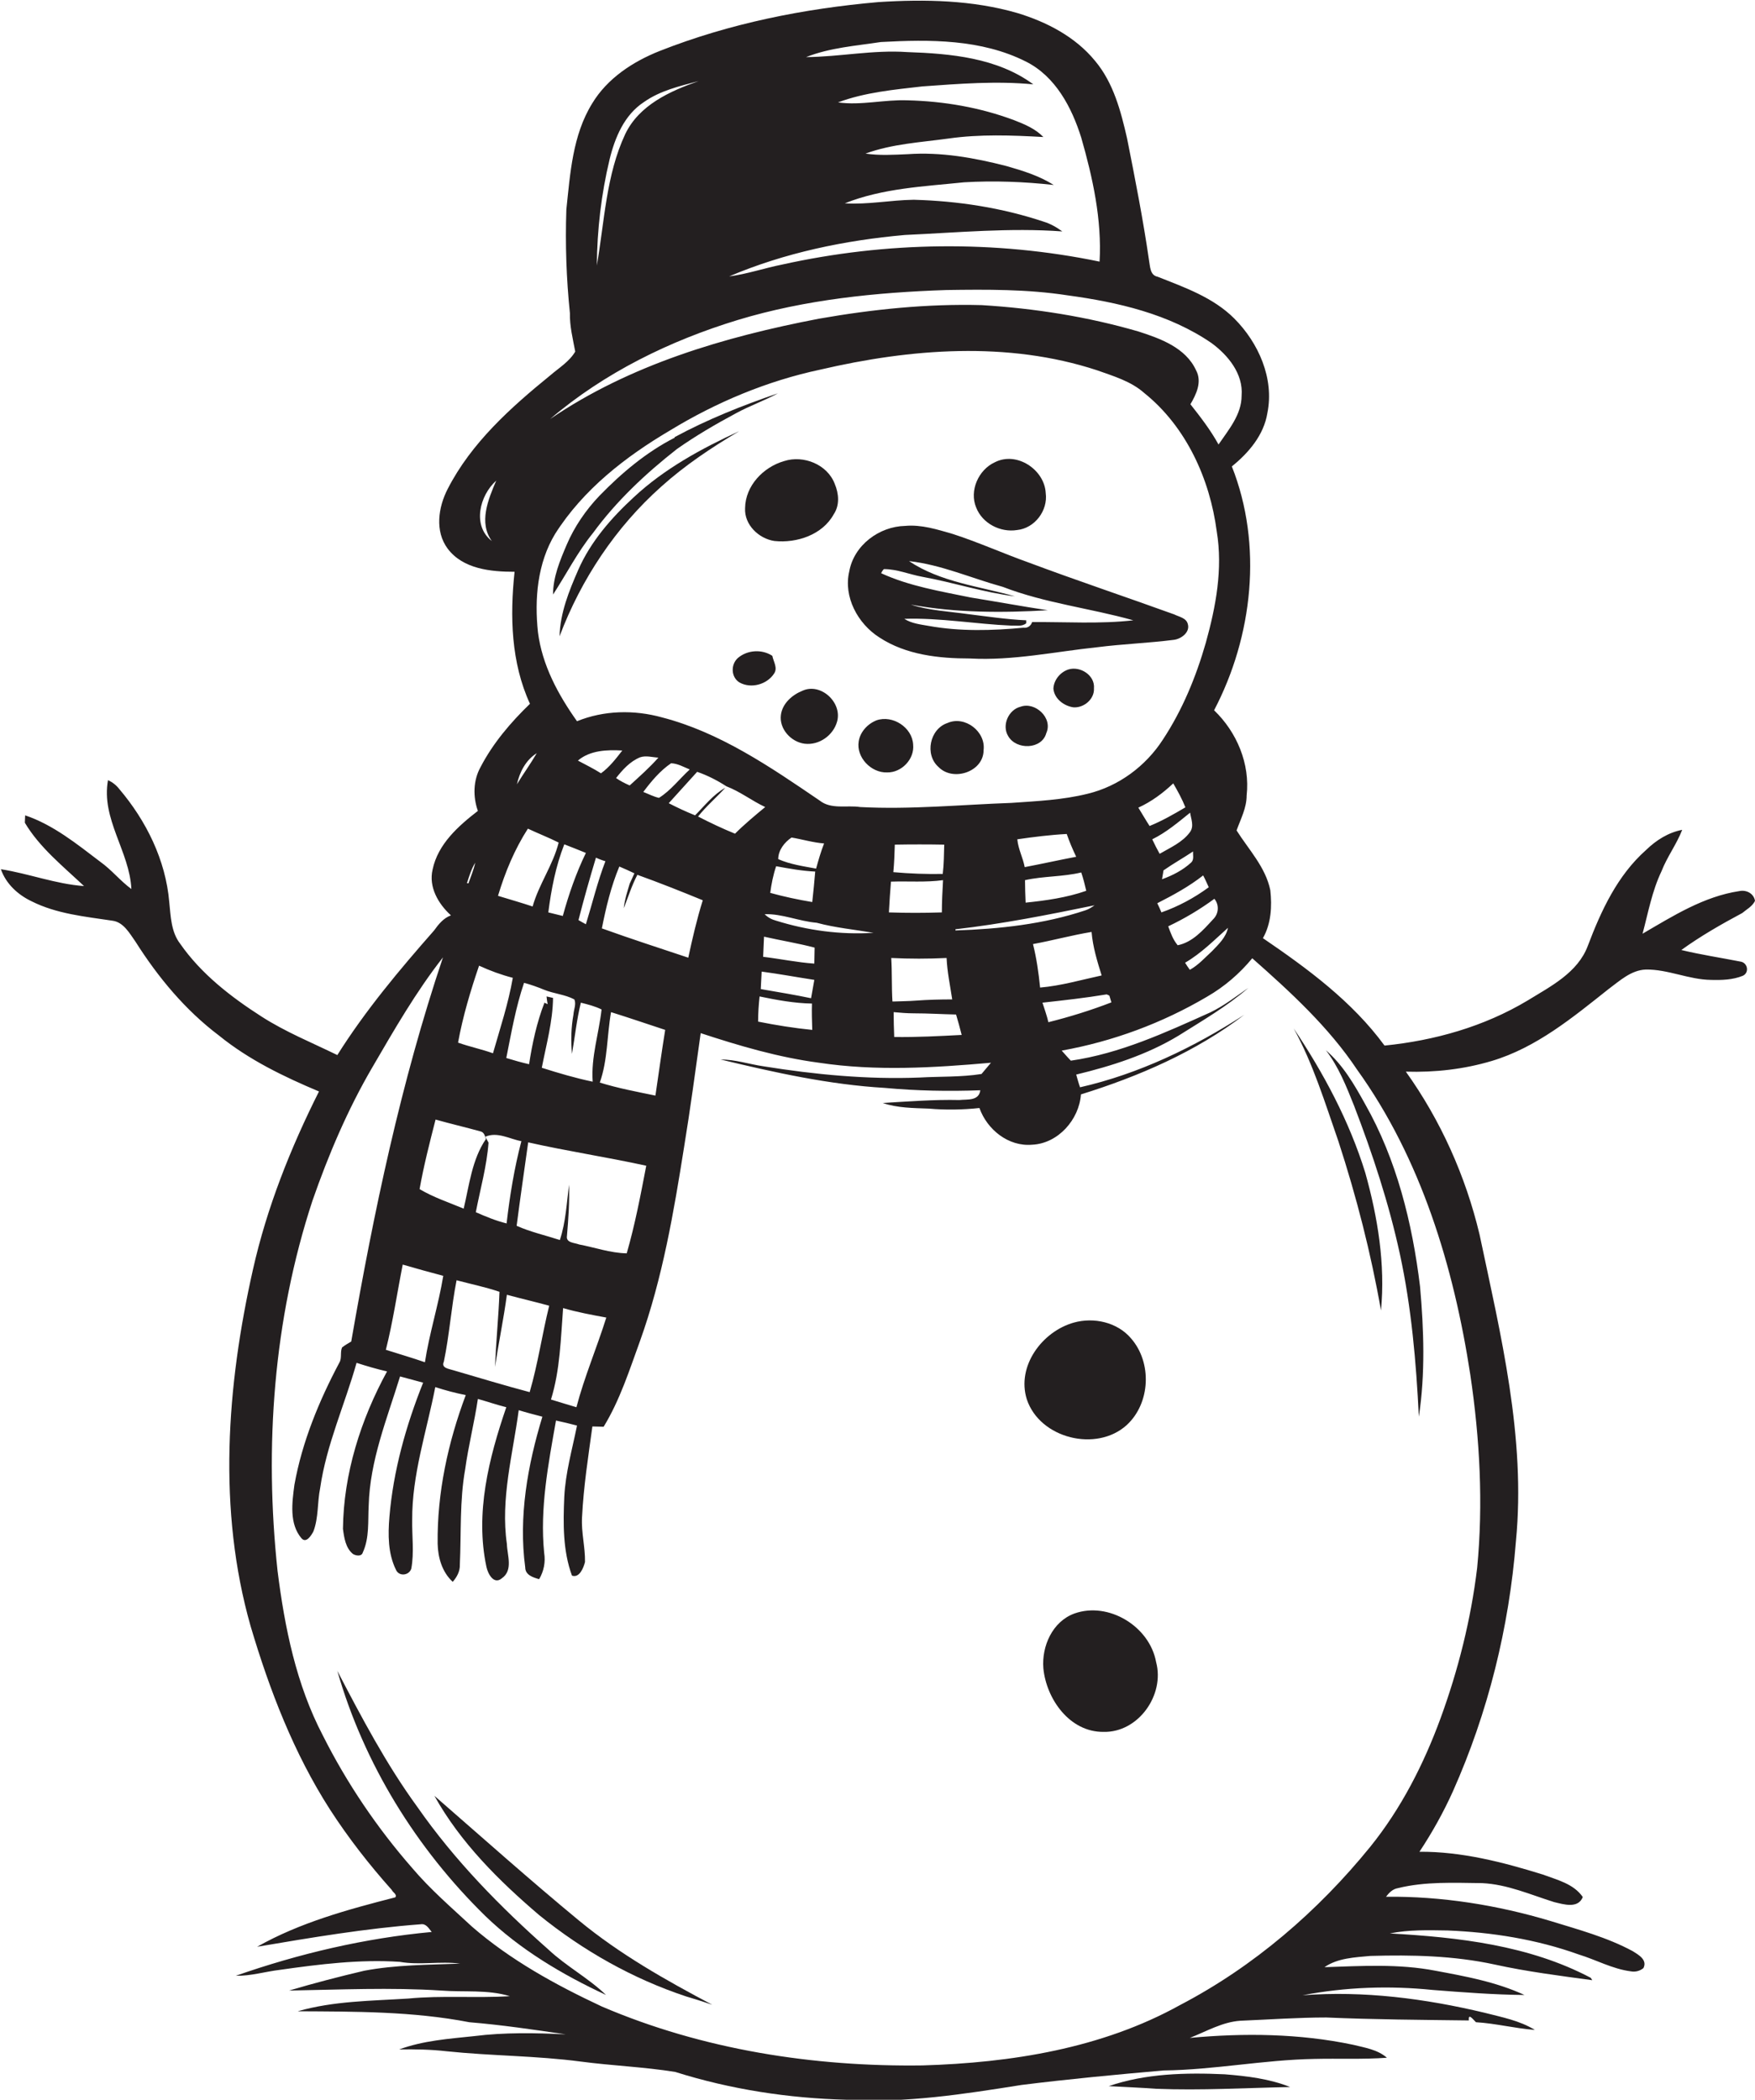 <?xml version="1.0" encoding="utf-8"?>
<!-- Generator: Adobe Illustrator 19.2.0, SVG Export Plug-In . SVG Version: 6.00 Build 0)  -->
<svg version="1.1" id="Layer_1" xmlns="http://www.w3.org/2000/svg" xmlns:xlink="http://www.w3.org/1999/xlink" x="0px" y="0px"
	 viewBox="0 0 593.1 709.5" enable-background="new 0 0 593.1 709.5" xml:space="preserve">
<g>
	<path fill="#231F20" d="M593.1,304.4c-0.4-2.5-2.9-3.8-5.3-3.3c-12,1.8-22.4,8.4-32.7,14.4c1.9-7.1,3.2-14.4,6.4-21.1
		c1.9-4.9,5.1-9.1,7-14c-4.7,0.9-8.8,3.5-12.2,6.8c-9.7,8.6-15.2,20.5-19.7,32.4c-3.4,9.1-12.6,13.7-20.4,18.5
		c-14.7,8.8-31.4,13.5-48.3,15.2c-10.9-14.9-26-26-41.1-36.3c2.8-4.9,3.1-10.8,2.5-16.2c-1.6-7.8-7.3-13.7-11.4-20.2
		c1.4-3.9,3.4-7.6,3.4-11.8c1.2-10.7-3.3-21.4-11-28.8c13.1-25,16.5-55.9,6-82.4c5.7-4.6,10.8-10.6,12-18c2.4-11.7-3-23.8-11.2-32
		c-7.1-7.1-16.8-10.5-25.9-14.1c-2.6-0.5-2.5-3.5-2.9-5.6c-2-13.8-4.7-27.5-7.4-41.1c-2.1-9.2-4.6-18.8-10.8-26.2
		c-6.7-8.2-16.4-13.2-26.3-16.2c-15.2-4.4-31.2-4.7-46.9-3.7c-25.2,2.2-50.3,7.2-73.9,16.5c-9.1,3.6-17.8,9.3-22.9,17.8
		c-6.6,10.7-7.4,23.6-8.7,35.8c-0.4,11.7,0,23.4,1.2,35c-0.1,4.4,1,8.7,1.8,13c-2,3.4-5.5,5.5-8.4,8c-13.4,10.9-26.7,22.8-34.7,38.4
		c-3.2,6.2-4.4,14.3,0,20.2c5.2,6.9,14.6,7.8,22.6,7.8c-1.6,15-1.2,30.7,5.2,44.6c-6.5,6.3-12.5,13.3-16.7,21.4
		c-2.5,4.5-2.6,10-0.9,14.8c-6.6,5.1-13.5,11.2-15.3,19.8c-1.4,5.9,1.9,11.6,6.2,15.5c-2.5,0.9-4.2,3-5.7,5.1
		c-11.7,13.3-23.2,27-32.7,42.1c-8.6-4.2-17.5-7.8-25.6-13c-10.3-6.6-20.4-14.4-27.5-24.6c-3.1-4-3.2-9.3-3.7-14.1
		c-1.2-14.2-7.8-27.5-16.9-38.2c-1-1.3-2.3-2.3-3.8-3c-2.4,13.1,7.3,24.1,7.9,36.8c-3.8-2.8-6.7-6.5-10.5-9.2
		c-7.9-6-15.9-12.5-25.4-15.7c0,0.6-0.1,1.9-0.1,2.5c5,8.4,12.9,14.7,20,21.4c-9.6-0.7-18.6-4.2-28.1-5.7c1.7,4.9,5.7,8.6,10.3,10.8
		c8.5,4.3,18.1,5.2,27.4,6.6c3.8,0.5,5.8,4.3,7.8,7.1c7.6,12,16.8,23.1,28.2,31.7c10.1,8.2,21.9,13.9,33.8,18.9
		c-9.6,19.1-17.6,39.2-22.3,60.1c-8.9,39.4-12,81.3-0.8,120.6c6.4,21.6,14.6,42.9,26.8,61.9c6.2,9.6,13.3,18.7,20.9,27.2
		c0.3,0.8,1.9,1.5,1.2,2.5c-16,4.1-32.2,8.5-46.7,16.7c18.3-3.1,36.7-6.2,55.3-7.6c1.8-0.3,2.7,1.4,3.7,2.6
		c-22.6,2.1-44.8,7.3-66.2,14.8c5.1,0.1,9.9-1.4,14.9-2c13.4-1.9,27-3.6,40.5-2.7c6.8,1.2,13.6-0.3,20.4,0.6
		c-10.8,0.4-21.8,0.4-32.4,2.4c-8.5,2-17,4.2-25.4,6.7c17.1-0.3,34.3-1.1,51.4,0c7.7,0.6,15.7-0.4,23.2,1.9
		c-11.4,0.7-22.9-0.3-34.3,0.8c-12.5,0.8-25.2,0.8-37.4,4.3c19.3,0.1,38.9,0,58,3.7c10.9,0.9,21.7,2.5,32.6,4.1
		c-10.3-0.5-20.7-0.7-31,0.6c-8.5,0.9-17.2,1.5-25.3,4.5c5.3-0.1,10.6,0,15.9,0.6c15.2,1.6,30.4,1.5,45.5,3.5
		c10.6,1.4,21.3,1.8,31.9,3.5c18.7,5.9,38.3,8.9,57.9,9.4c19.8,1.2,39.6-1.9,59.1-5c16-2,32-3.5,48-4.9c17.1-0.2,33.9-3.6,51-3.9
		c8.1-0.2,16.3,0.2,24.5-0.4c-3.2-2.8-7.5-3.4-11.5-4.4c-18.1-3.8-36.8-4-55.1-2.3c5.6-2.2,11-5.4,17.1-5.8c9.7-0.4,19.4-1.1,29-1.1
		c16.1,0.7,32.2,0.8,48.2,1c-0.3-2.8,1.6-0.1,2.4,0.6c6.7,0.4,13.2,2.1,19.9,2.6c-5.2-3.2-11.2-4.3-17-5.8
		c-20.1-4.8-40.9-7.5-61.5-5.9c14.5-2.8,29.4-3.3,44-1.8c10.3,0.8,20.6,1.6,31,1.7c-9.5-4.4-19.9-6.3-30.1-8.2
		c-12.4-2.4-25-1.6-37.5-1.2c4.5-3.1,10.2-3.3,15.5-3.8c14-0.4,28.2-0.1,42,2.9c10.9,2.4,22,3.8,33,5.3c-0.1-0.2-0.4-0.6-0.5-0.8
		c-20.8-11-44.7-13.7-67.9-15c6.4-1.3,13-1.1,19.5-1c15,0.6,30.1,3,44.3,8.1c5.9,1.8,11.4,4.9,17.6,5.7c1.5,0.3,3.1-0.1,4.3-1.1
		c1.4-2.8-1.7-4.5-3.6-5.7c-8.7-4.7-18.4-7.3-27.8-10.2c-18-5.4-36.8-8.4-55.6-8.2c1-1.3,2.2-2.6,4-2.9c9.3-2.3,19-1.8,28.5-1.7
		c8.5,0.4,16.3,3.9,24.3,6.4c3.3,0.8,8.1,2.3,9.7-1.7c-3.1-4.5-8.7-5.8-13.5-7.6c-13.5-4.2-27.5-7.8-41.7-7.7
		c4.3-6.5,8.1-13.3,11.3-20.4c11.9-26.7,19-55.4,21.3-84.5c3.4-35.1-5.1-69.6-12.3-103.7c-4.7-19.7-13.1-38.5-24.9-55
		c9.8,0.3,19.6-0.8,29-3.6c15.1-4.5,27.4-14.7,39.5-24.3c3.8-2.8,7.6-6.4,12.6-6.6c7.5-0.1,14.5,3.4,22,3.5c3.6,0.1,7.4,0,10.8-1.4
		c2.3-1.1,1.6-4.5-0.9-4.8c-6.6-1.3-13.3-2.3-19.9-3.9c6.5-4.7,13.5-8.7,20.6-12.5C590.2,307.3,592.2,306.3,593.1,304.4z
		 M166.2,182.8c-6.7-5.2-4.1-15.4,1.5-20.4C165,168.7,161.7,176.6,166.2,182.8z M410.4,303.7c1.7,2.1,1.5,5.1-0.5,7
		c-3.3,3.6-6.9,7.7-11.9,8.7c-1.6-1.9-2.4-4.2-3.2-6.4C400.3,310.4,405.5,307.3,410.4,303.7z M415,313.5c-0.7,3.3-3.2,5.6-5.4,7.9
		c-2.4,2.2-4.6,4.7-7.5,6.3c-0.6-0.8-1.1-1.6-1.6-2.4C406,322.1,410.4,317.6,415,313.5z M402.2,274.6c0.3,2.1,1.4,4.5,0,6.5
		c-2.5,3.5-6.7,5.3-10.3,7.4c-0.9-1.6-1.7-3.2-2.5-4.9C394.1,281.3,398.1,277.9,402.2,274.6z M388.5,279.1c-1.3-2-2.5-4.1-3.8-6.2
		c4.4-2,8.3-4.9,11.8-8.2c1.5,2.6,3,5.3,4.1,8.1C396.7,275.1,392.7,277.4,388.5,279.1z M402.6,291.4c-2.8,2.6-6.3,4.4-9.9,5.7
		c0.1-0.7,0.4-2.2,0.5-3c3.3-2.3,6.7-4.2,10-6.4C403.1,288.9,403.6,290.4,402.6,291.4z M406.6,295.8c0.7,1.3,1.3,2.7,1.9,4
		c-4.9,3.6-10.3,6.5-16,8.5c-0.3-0.8-1-2.3-1.4-3.1C396.6,302.4,401.9,299.5,406.6,295.8z M352.7,74.9c-14.1-4.7-29-7-43.9-7.4
		c-7.8,0.1-15.5,1.7-23.3,1.2c12.8-5.1,26.8-5.7,40.3-7.1c10.1-0.6,20.3-0.2,30.3,0.9c-4.9-3.1-10.4-4.8-16-6.4
		c-10.9-2.8-22.1-4.8-33.4-4c-4.7,0.2-9.5,0.5-14.2-0.2c9-3.3,18.7-3.8,28.1-5.1c10.6-1.5,21.3-1.1,32-0.5c-2.7-2.8-6.3-4.3-9.9-5.7
		c-11.5-4.3-23.7-6.4-36-6.7c-7.9-0.3-15.7,1.8-23.5,0.7c9.1-3.4,18.9-4.3,28.5-5.4c12.5-0.9,25-1.9,37.5-0.7
		c-12.2-9-28-10.4-42.6-10.9c-11.5-0.8-22.8,1.6-34.2,1.7c8.1-3.2,16.8-3.8,25.3-5.1c16.5-0.9,33.9-1,49,6.6
		c10,5,15.5,15.5,18.7,25.7c3.9,13.6,7,27.7,6.2,41.9c-35.3-7.3-72.1-6.8-107.3,1c-6,1.2-11.8,3.2-17.9,4c18.8-8,39.1-12.2,59.4-14
		c17.7-0.8,35.5-2.5,53.2-1.2C357.1,76.8,355,75.6,352.7,74.9z M206,53.9c1.8-7.4,5-15.1,11.6-19.4c5.5-3.9,12.1-5.4,18.5-7.1
		c-9.7,3.4-20.1,8.1-24.8,17.9c-6.5,13.9-7,29.5-9.6,44.4C201.8,77.6,203.2,65.6,206,53.9z M249.4,108.1
		c22.8-6.9,46.7-9.3,70.4-10.1c13.7-0.2,27.4-0.3,41,1.8c17,2.3,34.3,6.3,48.6,16.1c5.6,4.1,10.8,10.4,10.2,17.8
		c0,6.4-4.4,11.5-7.8,16.5c-2.7-4.9-6.1-9.3-9.5-13.6c2-3.4,4-7.6,1.9-11.5c-3.5-7.6-12-10.7-19.5-13.1c-17.2-5-35-7.8-52.9-8.9
		c-18.4-0.5-36.9,1.4-55.1,4.6c-31.8,6.1-63.8,15.5-90.8,33.9C204.3,125.9,226.4,115.1,249.4,108.1z M187.6,180.4
		c9.5-15,23.8-26.1,38.9-35c15.6-9.5,32.8-16.7,50.7-20.5c30.5-7.1,63.3-9.7,93.5,0.2c5.6,2,11.5,3.7,16,7.7
		c14.2,11.4,22.2,29.1,24.5,46.8c2.1,12.6-0.3,25.4-3.7,37.6c-3.3,11.5-7.9,22.7-14.5,32.7c-5.8,9-15,15.8-25.4,18.3
		c-8.4,2.1-17.2,2.5-25.8,3.1c-17,0.6-34.1,2.3-51.1,1.4c-4.5-0.7-9.8,0.9-13.7-2.2c-16.6-11.3-33.6-23-53.3-28.1
		c-9.4-2.6-19.6-2.4-28.7,1.3c-6.4-9-11.8-19-13.2-30.1C180.6,202.4,181.6,190.3,187.6,180.4z M318.7,297.4
		c-0.2,3.6-0.4,7.3-0.4,10.9c-6,0.2-12,0.2-17.9,0c0.2-3.5,0.4-6.9,0.7-10.4C307,297.7,312.9,298.2,318.7,297.4z M301.9,294.7
		c0.3-3.1,0.4-6.2,0.5-9.3c5.6-0.1,11.1-0.1,16.7,0c-0.1,3.3-0.1,6.6-0.5,9.9C313.1,295.4,307.5,295.2,301.9,294.7z M319.9,323.7
		c0.2,4.7,1.2,9.3,1.9,14c-4.1,0-8.1,0.1-12.2,0.4c-2.5,0.2-5,0.2-7.5,0.3l-0.5,0c-0.3-4.9-0.1-9.8-0.4-14.7
		C307.4,324,313.7,324,319.9,323.7z M308.8,342.4c4.8,0,9.5,0.3,14.3,0.4c0.7,2.3,1.3,4.6,1.9,6.9c-7.6,0.4-15.2,0.8-22.8,0.7
		c-0.1-2.8-0.2-5.6-0.2-8.4C304.2,342.2,306.5,342.4,308.8,342.4z M322.9,314.4l0-0.4c15.8-1.8,31.4-4.9,47-8.1
		c-1,0.7-1.9,1.3-3.1,1.7C352.7,312.3,337.8,313.9,322.9,314.4z M346.3,293c-0.6-3.2-2.2-6.1-2.5-9.4c5.5-0.8,11.1-1.5,16.7-1.8
		c0.9,2.6,2,5.2,3.2,7.7C357.9,290.6,352.1,291.9,346.3,293z M365.4,294.8c0.7,2,1.2,4.1,1.7,6.2c-6.6,2.3-13.6,3.3-20.5,4
		c-0.1-2.5-0.2-5.1-0.2-7.6C352.7,296,359.2,296.3,365.4,294.8z M368.9,314.9c0.4,5,1.9,9.9,3.4,14.7c-6.9,1.5-13.8,3.5-20.8,4.1
		c-0.5-5-1.2-9.9-2.4-14.7C355.7,317.8,362.2,316,368.9,314.9z M374,336l0.9,0.4c0.2,0.6,0.5,1.7,0.7,2.3c-7,2.7-14.1,4.9-21.3,6.7
		c-0.5-2.2-1.3-4.4-2-6.6C359.5,338,366.8,337.2,374,336z M195.7,420.5c-1.5-0.6-4.5-0.5-4.1-2.9c0.5-5.8,0.9-11.5,0.7-17.3
		c-0.8,6.3-1.1,12.7-3.1,18.7c-4.9-1.6-9.9-2.7-14.6-4.8c1.2-9.4,2.6-18.8,3.9-28.2c13.3,3,26.7,5,39.9,7.9
		c-1.9,9.9-3.8,19.9-6.6,29.6C206.3,423.4,201,421.5,195.7,420.5z M204.9,445.2c-3.2,10.2-7.4,20-10.1,30.3
		c-2.9-0.9-5.8-1.7-8.6-2.6c3.1-10,3.3-20.6,4.1-30.9C195.1,443.4,200,444.3,204.9,445.2z M150,460.1c1.9-9.1,2.5-18.4,4.3-27.5
		c4.9,1.3,9.8,2.3,14.5,3.9c-0.3,8.5-1.2,16.9-1.5,25.4c1.2-8.2,2.9-16.2,4-24.4c4.8,1.3,9.6,2.4,14.3,3.7
		c-2.4,9.7-3.8,19.6-6.6,29.2c-8.7-2.3-17.2-4.9-25.8-7.4C151.7,462.5,149,462.3,150,460.1z M143.6,460.3c-4.3-1.5-8.8-2.8-13.2-4.2
		c2.4-9.5,3.8-19.2,5.7-28.8c4.5,1.3,9.1,2.6,13.7,3.8C148.2,440.9,145.1,450.5,143.6,460.3z M212.8,265.4c-1.6-0.7-3.2-1.5-4.6-2.5
		c2.2-2.8,4.7-5.6,8.1-7c2-0.7,4.2,0,6.2,0.1C219.5,259.4,216.1,262.4,212.8,265.4z M226.8,257.9c2.3,0.1,4.3,1.3,6.3,2.1
		c-3.5,3.2-6.4,7.1-10.4,9.6c-1.8-0.4-3.5-1.3-5.3-2C220.1,264,223.1,260.4,226.8,257.9z M203.1,261.3c-2.5-1.6-5.2-2.9-7.8-4.3
		c4.1-3.5,9.9-3.7,15-3.4C208.2,256.3,206,259.2,203.1,261.3z M204.6,291c-2.7,7-4.4,14.2-6.6,21.3c-0.9-0.5-1.7-0.9-2.5-1.4
		c1.8-7.1,3.8-14.1,5.9-21.1C202.2,290.2,203.8,290.8,204.6,291z M198,288.2c-3.3,6.8-5.8,14-7.8,21.3c-1.6-0.4-3.3-0.8-4.9-1.2
		c1-7.8,2.5-15.6,5.4-23C193.1,286.2,195.5,287.2,198,288.2z M194.1,337.7c0.7,1.6-0.2,3.4-0.3,5.1c-0.8,4.4-0.9,8.9-0.5,13.3
		c1-5.8,1.6-11.6,3-17.3c2.4,0.6,4.8,1.2,7,2.3c-0.9,8.1-3.6,16.1-3,24.4c-5.8-1.2-11.5-2.9-17.2-4.7c1.5-7.8,3.7-15.6,3.8-23.6
		c-0.5-0.1-1.6-0.4-2.2-0.5c0.1,0.9,0.2,1.8,0.4,2.6c-0.3-0.1-0.9-0.4-1.1-0.5c-2.6,6.7-4.1,13.7-5.2,20.8c-2.6-0.6-5.1-1.3-7.7-2.1
		c1.7-8.5,3.2-17.2,6-25.4c2.3,0.6,4.5,1.4,6.7,2.3C187.2,335.8,190.9,336,194.1,337.7z M176.2,385.6c-2.4,9.1-3.9,18.4-5,27.8
		c-3.6-0.9-7-2.3-10.4-3.8c1.5-7.8,3.7-15.5,4.3-23.5l-1.1-2C168.1,382.3,172.3,384.9,176.2,385.6z M202.7,365.8
		c2.7-7.6,2.4-15.9,3.8-23.8c6.1,1.9,12.2,4,18.3,6c-1.2,7.4-2.2,14.8-3.3,22.2C215.2,368.9,208.8,367.7,202.7,365.8z M203.4,313.7
		c1.4-7.1,3.1-14.2,5.9-20.9c1.7,0.7,3.4,1.5,5.1,2.3c-0.5,1.2-1.1,2.3-1.6,3.5c-0.8,2.7-1.7,5.4-2,8.3c1.5-3.8,2.7-7.7,4.6-11.3
		c7.5,2.7,14.8,5.6,22.1,8.6c-2,6.4-3.5,12.9-4.9,19.4C223,320.4,213.1,317.2,203.4,313.7z M235.9,275.9c2.8-3.5,6.2-6.4,9.2-9.7
		c-4.1,2.3-7,6.1-10.2,9.3c-3-1.2-6-2.6-8.9-4.1c3.2-3.5,6.4-7.1,9.6-10.6c3.5,1.2,6.8,2.9,9.9,4.9c4.7,1.8,8.6,4.9,13.1,7
		c-3.5,2.9-7,5.8-10.2,9C244.2,280,240,278,235.9,275.9z M256.7,336.7c5.8,1.2,11.7,2.3,17.7,2.4c-0.1,3,0,5.9,0.1,8.9
		c-6.1-0.6-12.3-1.6-18.3-2.8C256.2,342.3,256.4,339.5,256.7,336.7z M274.1,337.3c-5.3-1.1-10.6-2-15.9-2.9l-1.1-0.2
		c0.1-2,0.2-3.9,0.3-5.9c6,0.8,11.9,1.9,17.8,2.8C274.8,333.2,274.5,335.2,274.1,337.3z M257.9,323.3c0.1-2.3,0.2-4.5,0.3-6.8
		c5.7,1.3,11.4,2.2,17.1,3.7c0,1.8-0.1,3.6-0.1,5.4C269.4,325.2,263.7,324,257.9,323.3z M262.3,311.1c-1.5-0.4-2.8-1.1-3.9-2.2
		c5.9-0.2,11.6,2.4,17.6,2.9c6.3,1.7,12.8,2.3,19.2,3.4C284,315.9,272.9,314.4,262.3,311.1z M275.5,294.5c-0.3,3.4-0.6,6.9-1,10.3
		c-4.8-0.8-9.5-1.8-14.2-3.1c0.4-3,1-6.1,2-9C266.7,293.5,271.1,294.3,275.5,294.5z M263,290.3c0-3,2.1-5.7,4.5-7.3
		c3.6,0.6,7.2,1.7,11,2c-1.1,2.8-1.9,5.6-2.7,8.5C271.5,292.7,267.1,292.1,263,290.3z M181.4,254.5c-2.1,3.6-4.5,6.9-6.7,10.5
		C175.6,260.9,177.7,256.8,181.4,254.5z M178.4,280c3.4,1.6,7,3,10.4,4.7c-1.9,7.6-6.7,14.1-8.8,21.6c-3.9-1.3-7.8-2.4-11.7-3.6
		C170.7,294.7,173.9,287,178.4,280z M160.6,291.5c-0.5,2.4-1.5,4.7-2.3,7l-0.5-0.1C158.6,296,159.3,293.6,160.6,291.5z M161.9,326.3
		c3.7,1.7,7.5,3.1,11.4,4.1c-1.5,8.7-4.3,17.1-6.7,25.5c-3.9-1.4-7.9-2.2-11.8-3.6C156.4,343.5,159,334.8,161.9,326.3z M162.4,382.3
		c1.2,0.3,1.5,1.5,1.8,2.6c-4.7,6.9-5.6,15.5-7.5,23.5c-5-2.1-10.2-3.8-14.9-6.6c1.4-7.9,3.4-15.7,5.4-23.5
		C152.2,379.7,157.3,380.9,162.4,382.3z M496.9,464.6c3.2,21.6,4.4,43.5,2.3,65.2c-2.1,17.4-6.4,34.5-12.4,50.9
		c-5.7,15.5-13.3,30.4-23.7,43.3c-17.7,21.8-39.4,40.5-64.3,53.5c-26.5,14.7-57.1,19.5-87,20.4c-36.9,0.5-74.3-5.3-108.4-19.9
		c-15.6-7.3-30.9-15.7-43.9-27c-6.9-6.4-14.1-12.6-20.2-19.8c-11.9-13.6-22.1-28.7-30.2-44.8c-9-17.2-12.9-36.5-15.3-55.6
		c-4.5-41.9-1.4-84.9,11.8-125.1c5.4-15.5,11.9-30.8,20.2-45c7.4-12.7,14.8-25.6,23.9-37.2c-14.2,42.2-23.4,86-31,129.8
		c-1,0.6-2.1,1.2-3.1,2c-0.7,1.6,0,3.6-0.9,5.1c-6.9,13-12.6,26.8-15.2,41.3c-0.8,6-1.8,13.2,2.4,18.1c1.6,1.8,3.3-1,4-2.3
		c1.8-4.7,1.3-9.8,2.3-14.7c2.1-14.6,8.3-28.1,12.3-42.3c3.4,1.1,6.8,2.1,10.3,2.9c-8.9,16.3-14.7,34.6-14.9,53.2
		c0.4,3,0.9,6.5,3.4,8.5c1,0.6,2.9,0.9,3.3-0.5c2.3-5,1.7-10.6,2-15.9c0.4-15.2,6.2-29.3,10.6-43.6c2.6,0.7,5.2,1.4,7.8,2.1
		c-5.8,14.5-10.1,29.8-11.4,45.4c-0.5,6-0.5,12.3,2.2,17.8c1,2.4,4.5,2,5.2-0.4c1-5.4,0.2-11,0.3-16.4c-0.1-15.3,4.9-30,7.8-44.9
		c3.4,1.1,6.8,2,10.3,2.7c-6,16-9.7,33-9.5,50.2c0.1,4.7,1.5,9.6,5.1,12.9c1.4-1.6,2.5-3.6,2.4-5.8c0.5-10.7-0.1-21.6,1.8-32.2
		c1.1-8,3.1-15.8,4.3-23.8c3.2,0.9,6.4,2,9.6,2.8c-5.9,17.2-10.6,35.8-6.7,54c0.5,2.3,2.5,6.1,5.2,3.8c3.9-2.7,1.8-7.8,1.7-11.6
		c-2.2-15.2,2-30.2,4-45.2c2.6,0.8,5.3,1.5,8,2.2c-5,16.4-8.1,33.8-5.8,50.9c0,2.6,2.6,3.4,4.7,4c1.6-2.7,2.2-5.8,1.7-8.9
		c-1.5-15,1.4-30,4-44.7c2.4,0.5,4.8,1.1,7.1,1.7c-1.6,8-3.9,15.9-4.3,24.1c-0.4,8.9-0.5,18.2,2.6,26.6c2.5,0.9,3.9-2.6,4.4-4.6
		c0.1-5-1.3-10-1-15.1c0.5-10.3,2.1-20.5,3.5-30.7c1.3,0,2.6,0.1,3.8,0.1c5.5-9,8.7-19.1,12.3-29c7.6-21.2,11.4-43.5,14.9-65.6
		c2.1-12.8,3.8-25.6,5.6-38.4c13.1,4.3,26.3,8.2,40,10c19.2,2.9,38.8,1.7,58.1,0c-1.1,1.3-2.1,2.5-3.2,3.8
		c-6.9,1.1-13.9,0.8-20.9,1.2c-17.7,0.7-35.4-1-52.8-3.8c-4.8-0.7-9.5-2.3-14.5-2.3c18.3,4.4,36.7,8.5,55.5,9.6
		c10.8,1,21.6,1.2,32.3,0.8c-0.5,3.7-4.4,3-7.1,3.3c-8.6-0.2-17.3,0.5-25.9,1c5,1.7,10.3,1.7,15.6,1.9c5.7,0.5,11.4,0.4,17.1-0.2
		c2.6,7.3,9.8,13.1,17.8,12.4c8.8-0.4,15.9-8.5,16.5-17c19.6-6.1,38.8-14.4,55.2-26.9c-17,11-35.7,20-55.5,24.5
		c-0.5-1.4-0.9-2.9-1.3-4.3c12-2.9,23.9-6.7,34.5-13.1c8.1-5.1,16.4-9.9,23.7-16.2c-4.2,2.9-8.3,6.1-12.9,8.3
		c-15.1,6.8-30.5,13.9-47.1,16.3c-1.1-1.1-2.1-2.3-3.1-3.4c17.3-3.1,34-9.3,49.1-18.2c5.9-3.4,11-7.8,15.3-13
		c12.9,11.4,25.8,23.2,35.4,37.6C480.2,391.4,491.3,428,496.9,464.6z"/>
	<path fill="#231F20" d="M214.2,168c-7.6,7-14.6,15-18.8,24.6c-3.1,7.1-6.1,14.5-6.3,22.4c7.3-19.3,19-36.9,34.4-50.6
		c8-7.2,17-13.2,26.3-18.7C237,151.6,224.5,158.4,214.2,168z"/>
	<path fill="#231F20" d="M228.8,151.7c6.4-4.5,13.1-8.4,20-12.1c4.6-2.5,9.5-4.2,14.1-6.7c-12,4.1-23.8,8.8-34.9,14.8l0,0.2
		c-9.6,4.9-17.9,11.9-25.4,19.6c-4.6,4.8-8.5,10.5-11.1,16.6c-2.3,5.4-4.6,10.9-4.6,16.8c4.5-6.9,8.3-14.4,13.5-20.8
		C208.3,169.3,218.2,160,228.8,151.7z"/>
	<path fill="#231F20" d="M251.8,171.7c-0.3,5.6,4.6,10.3,9.9,11.1c7.6,0.8,16.3-2.1,20.1-9.1c2-3,1.7-6.9,0.3-10.2
		c-2.5-6.6-10.6-9.8-17.1-7.7C258,157.8,251.9,164.1,251.8,171.7z"/>
	<path fill="#231F20" d="M343.7,179.1c6-0.6,10.5-6.6,9.7-12.5c-0.4-7.9-9.8-14.2-17.2-10.4c-5.5,2.5-8.7,9.6-6.3,15.3
		C332,176.9,338.1,180,343.7,179.1z"/>
	<path fill="#231F20" d="M297.2,215.4c9,5.9,20.1,7.1,30.6,7.1c14.5,0.8,28.7-2.3,43-3.8c8.6-1.1,17.3-1.4,25.9-2.5
		c2.5-0.3,5.6-2.6,4.7-5.4c-0.5-2-3-2.4-4.6-3.2c-16.3-5.9-32.8-11.4-49.1-17.5c-8.7-3.1-17.1-6.9-25.8-9.7
		c-5.2-1.5-10.5-3.2-16-2.7c-8.8,0.2-17.3,6.5-18.9,15.4C285,201.6,289.8,210.7,297.2,215.4z M298.7,192.3c4.5,0,8.6,1.8,13,2.6
		c10.5,1.9,20.7,5.3,31.3,6.6c-12.1-3.4-25.2-4.8-35.8-11.9c10.9,1.2,21.1,5.8,31.7,8.7c14.2,5.5,29.5,7.2,44.1,11.3
		c-11.3,1.3-22.8,0.5-34.2,0.6c-0.4,1.3-1.6,2.1-2.9,1.9c-10.6,1-21.4,1.3-32-0.6c-2.8-0.5-5.8-0.8-8.3-2.4
		c12.1-0.4,24.2,1.8,36.3,2.3c1.6-0.1,3.5,0.4,4.9-0.8c0-0.3,0-0.8,0-1c-6.6-0.3-13.2-1.3-19.7-2.1c-6.4-0.9-13.1-1.2-19.3-3.2
		c15.3,2.8,30.9,2.8,46.3,1.9c-8.7-1.3-17.3-2.9-26-4.3c-10.2-2.1-20.7-3.8-30.3-8.2C297.9,193.3,298.4,192.6,298.7,192.3z"/>
	<path fill="#231F20" d="M249.4,222.3c-2.5,2.2-2.4,6.5,0.5,8.3c3.9,2.2,9.3,0.7,11.7-3c1.3-1.9-0.2-4-0.6-6
		C257.5,219.3,252.6,219.6,249.4,222.3z"/>
	<path fill="#231F20" d="M361.1,226.2c-2.8,0.9-5,3.6-5.1,6.5c0.3,3.4,3.5,5.8,6.7,6.3c3.5,0.3,7.2-2.7,7-6.4
		C370.1,228.2,365.1,225,361.1,226.2z"/>
	<path fill="#231F20" d="M271.2,233.4c-3.5,1.4-6.8,4.3-7.3,8.2c-0.6,4.7,3.4,9.1,8,9.7c4.9,0.6,9.7-2.8,11-7.5
		C284.7,237.3,277.3,230.6,271.2,233.4z"/>
	<path fill="#231F20" d="M344.9,238.8c-4.1,1-6.4,6.3-4.2,9.9c2.7,4.8,11.4,4.6,12.9-1C355.9,242.6,349.8,237,344.9,238.8z"/>
	<path fill="#231F20" d="M296.2,243.4c-3,1.2-5.5,3.9-6,7.1c-0.9,5.4,4.2,10.7,9.6,10.5c4.9,0.1,9.3-4.5,8.8-9.4
		C308.3,245.8,301.7,241.5,296.2,243.4z"/>
	<path fill="#231F20" d="M320.2,244.3c-6,2-7.8,10.7-3,14.9c4.9,5,15.2,1.6,15.2-5.7C333.2,247.2,326.1,241.7,320.2,244.3z"/>
	<path fill="#231F20" d="M437.2,347.5c6.6,12,10.6,25.2,15.1,38.1c6.1,18.7,11,37.8,14.4,57.2c1.5-15.7-1.1-31.5-5.3-46.5
		C456,378.8,447.3,362.6,437.2,347.5z"/>
	<path fill="#231F20" d="M448.1,354.9c4.3,5.6,6.9,12.2,9.5,18.7c6.3,16.4,11.8,33.1,15.5,50.2c3.9,18,5.5,36.5,6.4,54.9
		c2.2-14.6,1.7-29.3,0.4-44c-2.6-21.4-7.9-42.9-18.6-61.7C457.7,366.5,453.9,359.9,448.1,354.9z"/>
	<path fill="#231F20" d="M380.8,481.5c8-7.4,8.6-21.1,1.4-29.3c-4.6-5.4-12.5-7.2-19.3-5.3c-10.7,3-19.4,14.7-15.9,25.9
		C351.4,486.1,370.6,490.8,380.8,481.5z"/>
	<path fill="#231F20" d="M363.1,545.2c-7.4,2.7-11.1,11-10.5,18.5c1,10.4,8.9,21.6,20.3,21.5c11.8,0.3,20.8-12.5,17.8-23.6
		C388.5,549.5,374.6,541.1,363.1,545.2z"/>
	<path fill="#231F20" d="M141,610.5c-10.5-14.4-18.8-30.2-27-45.9c9,31.4,26.7,60,50,82.8c11.8,11.4,26,19.8,40.8,26.7
		c-5.9-5.7-13.3-9.6-19.3-15.2C169.1,644.4,153.6,628.6,141,610.5z"/>
	<path fill="#231F20" d="M146.8,606.8c8.8,15.8,21.8,28.7,35.4,40.3c14.8,12,31.6,21.5,49.7,27.5c3,0.9,5.9,1.8,8.8,2.8
		c-15.7-8.3-31.3-17.1-45.1-28.5C179,635.2,163,620.9,146.8,606.8z"/>
	<path fill="#231F20" d="M374.7,704.9c5.3,0.3,10.7,0.5,16.1,0.9c15.1,0.6,30.2-0.3,45.2-0.6c-7-2.8-14.6-3.7-22.1-4.3
		C400.8,700.3,387.2,700.6,374.7,704.9z"/>
</g>
</svg>
